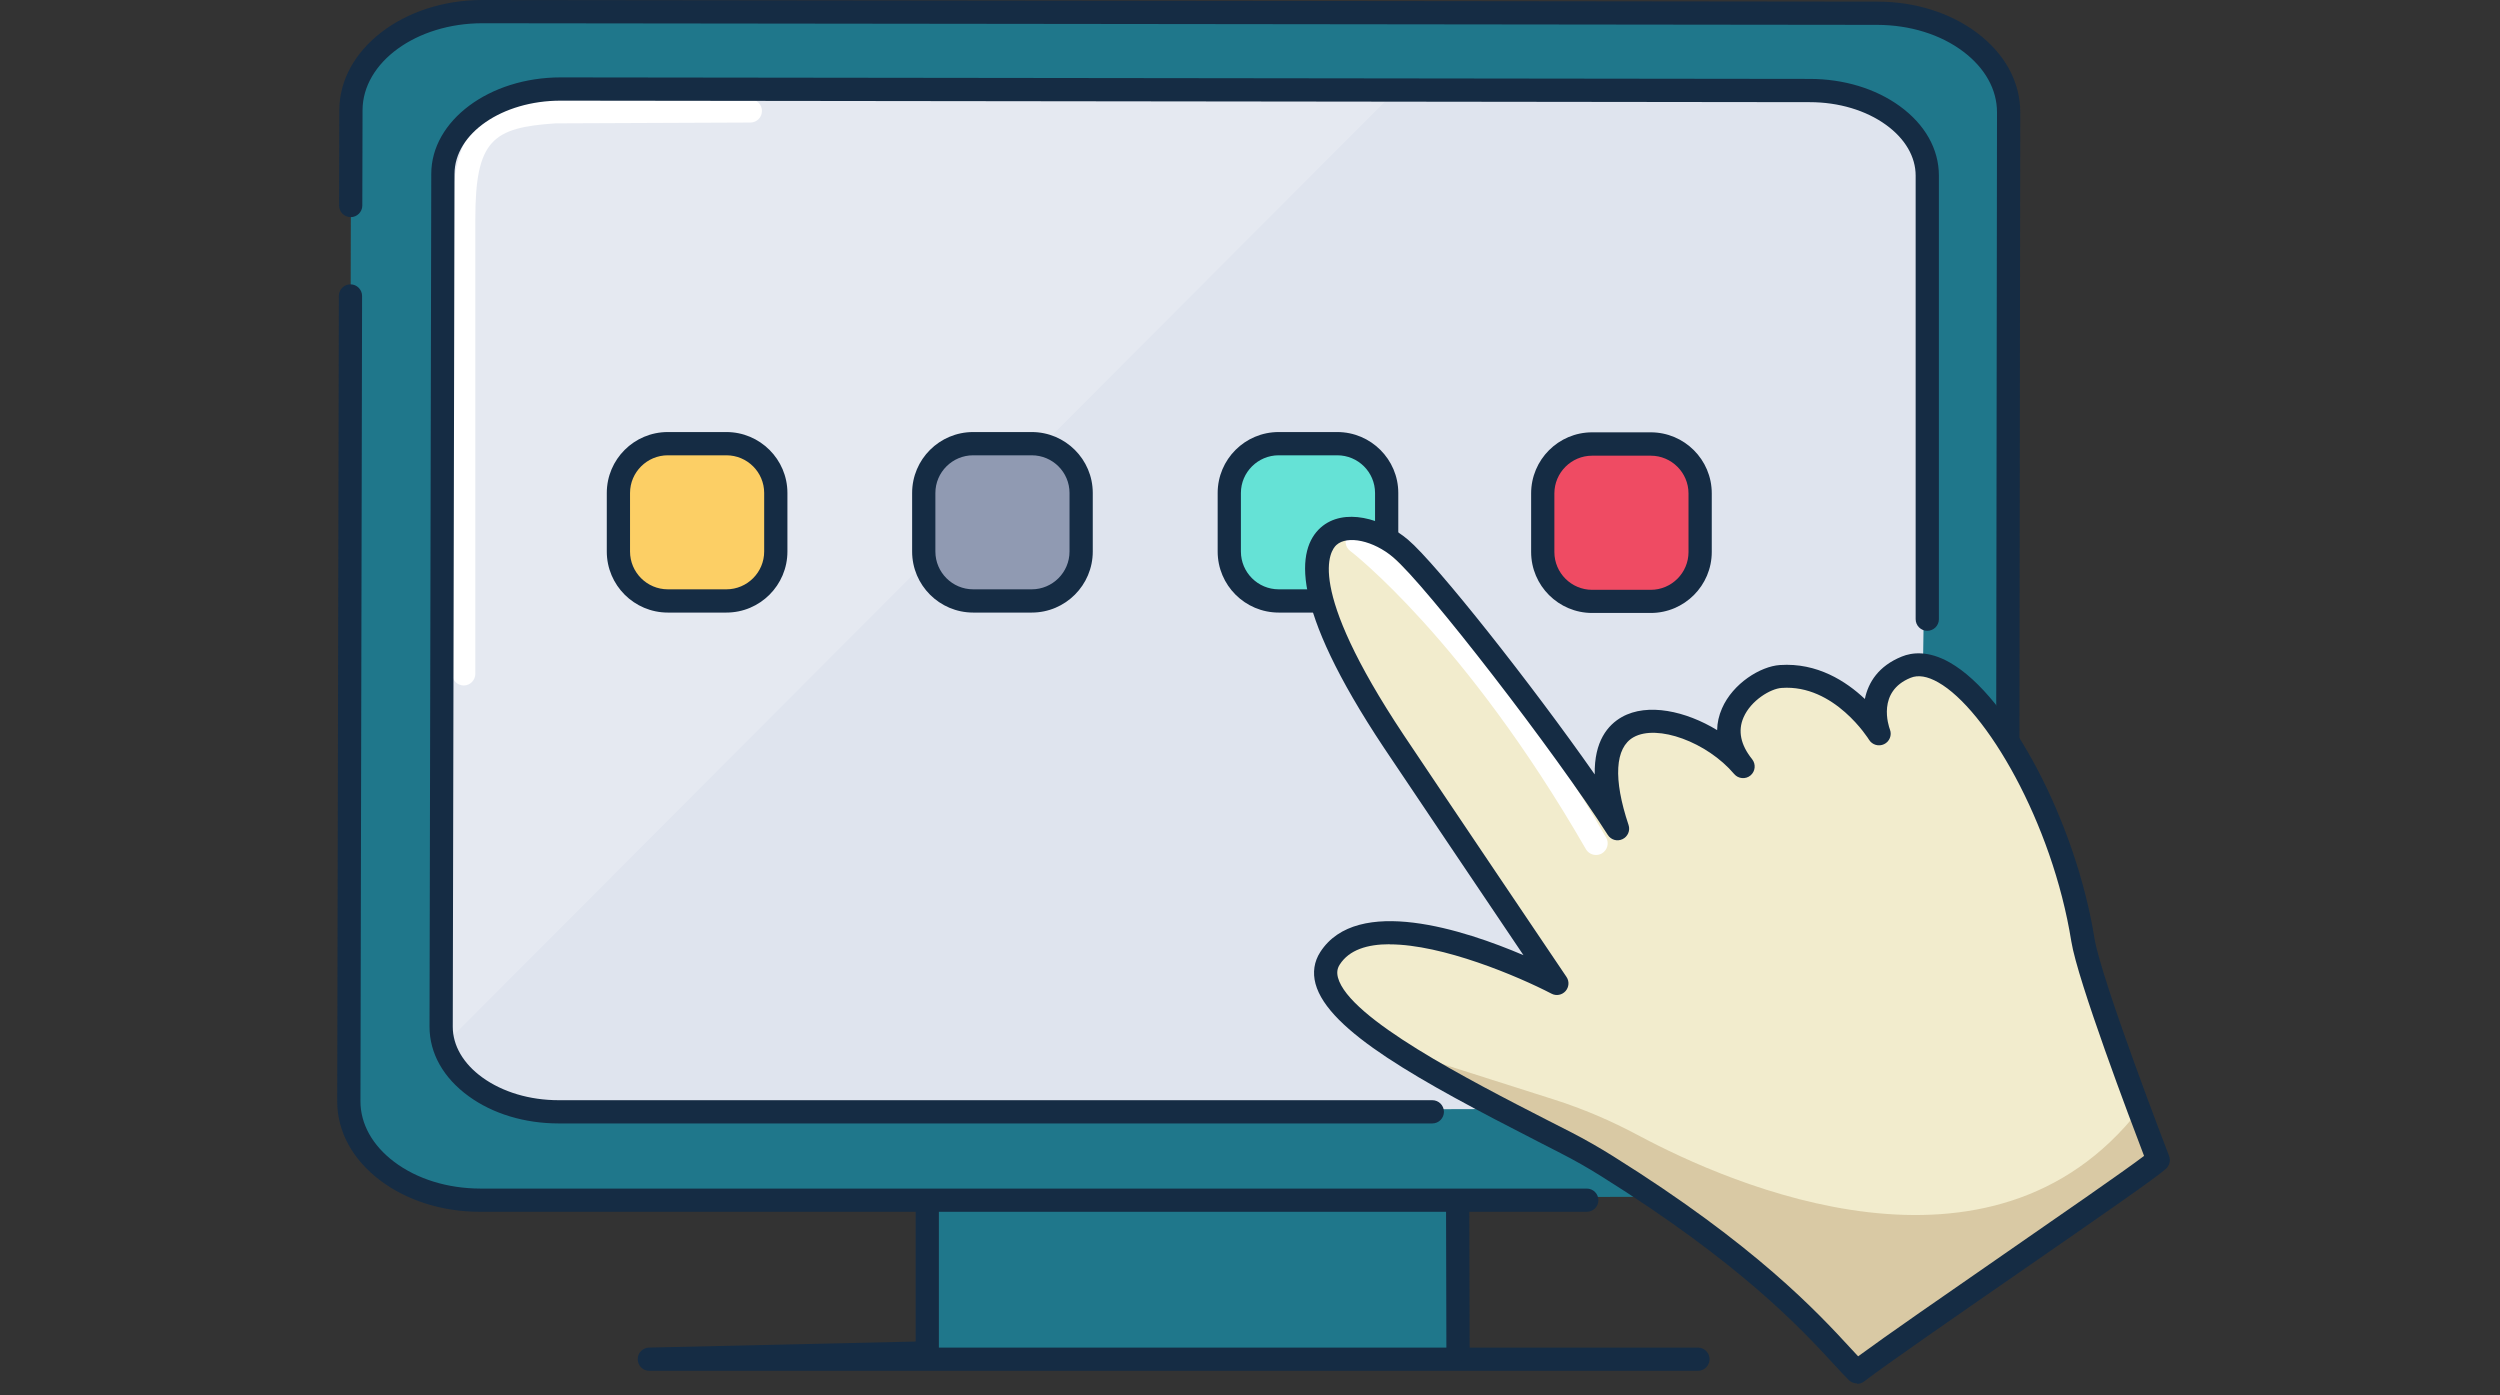 <svg width="215" height="120" viewBox="0 0 215 120" fill="none" xmlns="http://www.w3.org/2000/svg">
<rect x="0" y="0" width="215" height="120" fill="#333333" stroke="none"/>
<path d="M125.379 96.789H79.745V116.342H125.379V96.789Z" fill="#1F778B"/>
<path d="M146.022 117.891H55.843C55.293 117.891 54.853 117.451 54.843 116.902C54.833 116.352 55.273 115.902 55.823 115.892L78.745 115.372V99.507C78.745 98.958 79.195 98.508 79.745 98.508C80.294 98.508 80.744 98.958 80.744 99.507V115.892H146.022C146.572 115.892 147.022 116.342 147.022 116.892C147.022 117.441 146.572 117.891 146.022 117.891Z" fill="#152C44"/>
<path d="M161.587 102.866C167.835 102.866 172.893 99.057 172.893 94.369L172.753 9.647C172.753 4.959 167.705 1.15 161.467 1.14L41.517 1C35.27 1 30.201 4.789 30.191 9.477L30.011 94.709C30.011 99.397 35.06 103.206 41.297 103.216L161.587 102.866Z" fill="#1F778B"/>
<path d="M164.913 88.851C164.913 92.96 160.124 95.299 154.536 95.299L48.042 95.619C43.034 95.619 39.335 94.109 38.535 90.58C38.465 90.311 38.425 90.031 38.405 89.741V89.721C38.405 89.601 38.395 89.461 38.395 89.331V84.852L38.565 14.586V14.526C38.615 10.437 43.134 7.138 48.692 7.148L120.618 7.228H121.198L155.906 7.258C161.494 7.268 166.002 10.607 166.002 14.716L164.913 88.841V88.851Z" fill="#DFE4EE"/>
<path d="M39.887 58.952C39.337 58.952 38.887 58.502 38.887 57.953V18.846C38.887 11.348 40.867 9.049 47.724 8.609L64.529 8.539C65.079 8.539 65.528 8.989 65.528 9.539C65.528 10.088 65.088 10.538 64.529 10.538L47.784 10.608C42.366 10.968 40.877 12.028 40.877 18.856V57.953C40.877 58.502 40.427 58.952 39.877 58.952H39.887Z" fill="white"/>
<path d="M136.474 104.216H41.296C38.057 104.216 35.008 103.257 32.699 101.517C30.31 99.718 29 97.299 29 94.71L29.14 25.453C29.14 24.903 29.59 24.453 30.14 24.453C30.689 24.453 31.139 24.903 31.139 25.453L30.999 94.71C30.999 96.659 32.029 98.508 33.898 99.918C35.858 101.397 38.487 102.207 41.286 102.217H136.464C137.014 102.217 137.463 102.667 137.463 103.217C137.463 103.766 137.014 104.216 136.464 104.216H136.474Z" fill="#152C44"/>
<path d="M172.662 72.406C172.112 72.406 171.662 71.956 171.662 71.406L171.742 9.647C171.742 7.697 170.712 5.848 168.843 4.439C166.884 2.959 164.255 2.149 161.455 2.139L41.506 1.999H41.486C35.808 1.999 31.189 5.358 31.179 9.477L31.159 17.674C31.159 18.224 30.709 18.674 30.16 18.674C29.61 18.674 29.16 18.224 29.16 17.674L29.18 9.477C29.19 4.249 34.708 0 41.486 0H41.506L161.455 0.14C164.694 0.14 167.743 1.1 170.043 2.839C172.432 4.638 173.741 7.058 173.741 9.647L173.661 71.406C173.661 71.956 173.212 72.406 172.662 72.406Z" fill="#152C44"/>
<g opacity="0.2">
<path d="M120.18 7.656L38.538 89.499L38.408 89.629V88.639L38.568 13.514V13.454C38.618 9.366 42.676 7.656 48.234 7.666H120.19L120.18 7.656Z" fill="white"/>
</g>
<path d="M123.19 96.616H48.045C45.126 96.616 42.377 95.786 40.308 94.277C38.128 92.697 36.939 90.578 36.939 88.299L37.089 14.954C37.089 10.375 42.087 6.656 48.215 6.656H48.235L155.639 6.786C158.548 6.786 161.297 7.616 163.376 9.125C165.555 10.705 166.745 12.824 166.745 15.103V53.251C166.745 53.8 166.295 54.25 165.745 54.25C165.196 54.25 164.746 53.8 164.746 53.251V15.103C164.746 13.484 163.846 11.934 162.207 10.745C160.467 9.485 158.128 8.786 155.639 8.786L48.235 8.656H48.215C43.187 8.656 39.098 11.475 39.088 14.954L38.938 88.299C38.938 89.918 39.838 91.468 41.477 92.657C43.217 93.917 45.556 94.617 48.045 94.617H123.18C123.73 94.617 124.179 95.067 124.179 95.616C124.179 96.166 123.73 96.616 123.18 96.616H123.19Z" fill="#152C44"/>
<path d="M125.388 117.049C124.838 117.049 124.389 116.599 124.389 116.049L124.359 103.593C124.359 103.044 124.798 102.594 125.358 102.594C125.908 102.594 126.358 103.044 126.358 103.593L126.388 116.049C126.388 116.599 125.948 117.049 125.388 117.049Z" fill="#152C44"/>
<path d="M114.995 38.156H109.967C107.62 38.156 105.718 40.058 105.718 42.405V47.433C105.718 49.78 107.62 51.682 109.967 51.682H114.995C117.342 51.682 119.244 49.78 119.244 47.433V42.405C119.244 40.058 117.342 38.156 114.995 38.156Z" fill="#65E2D6"/>
<path d="M115.005 52.681H109.967C107.078 52.681 104.719 50.332 104.719 47.433V42.395C104.719 39.505 107.068 37.156 109.967 37.156H115.005C117.894 37.156 120.253 39.505 120.253 42.395V47.433C120.253 50.322 117.904 52.681 115.005 52.681ZM109.967 39.156C108.177 39.156 106.718 40.615 106.718 42.395V47.433C106.718 49.222 108.177 50.682 109.967 50.682H115.005C116.795 50.682 118.254 49.222 118.254 47.433V42.395C118.254 40.605 116.795 39.156 115.005 39.156H109.967Z" fill="#152C44"/>
<path d="M62.46 38.156H57.432C55.085 38.156 53.183 40.058 53.183 42.405V47.433C53.183 49.78 55.085 51.682 57.432 51.682H62.46C64.807 51.682 66.709 49.78 66.709 47.433V42.405C66.709 40.058 64.807 38.156 62.46 38.156Z" fill="#FCCF65"/>
<path d="M62.47 52.681H57.432C54.543 52.681 52.184 50.332 52.184 47.433V42.395C52.184 39.505 54.533 37.156 57.432 37.156H62.47C65.359 37.156 67.718 39.505 67.718 42.395V47.433C67.718 50.322 65.369 52.681 62.47 52.681ZM57.432 39.156C55.642 39.156 54.183 40.615 54.183 42.395V47.433C54.183 49.222 55.642 50.682 57.432 50.682H62.47C64.26 50.682 65.719 49.222 65.719 47.433V42.395C65.719 40.605 64.26 39.156 62.47 39.156H57.432Z" fill="#152C44"/>
<path d="M88.72 38.156H83.692C81.345 38.156 79.443 40.058 79.443 42.405V47.433C79.443 49.78 81.345 51.682 83.692 51.682H88.72C91.066 51.682 92.968 49.78 92.968 47.433V42.405C92.968 40.058 91.066 38.156 88.72 38.156Z" fill="#909AB2"/>
<path d="M88.73 52.681H83.692C80.802 52.681 78.443 50.332 78.443 47.433V42.395C78.443 39.505 80.793 37.156 83.692 37.156H88.73C91.619 37.156 93.978 39.505 93.978 42.395V47.433C93.978 50.322 91.629 52.681 88.73 52.681ZM83.692 39.156C81.902 39.156 80.443 40.615 80.443 42.395V47.433C80.443 49.222 81.902 50.682 83.692 50.682H88.73C90.519 50.682 91.979 49.222 91.979 47.433V42.395C91.979 40.605 90.519 39.156 88.73 39.156H83.692Z" fill="#152C44"/>
<path d="M141.953 38.188H136.925C134.579 38.188 132.677 40.09 132.677 42.436V47.464C132.677 49.811 134.579 51.713 136.925 51.713H141.953C144.3 51.713 146.202 49.811 146.202 47.464V42.436C146.202 40.09 144.3 38.188 141.953 38.188Z" fill="#EF4B63"/>
<path d="M141.964 52.715H136.925C134.036 52.715 131.677 50.365 131.677 47.466V42.428C131.677 39.539 134.026 37.18 136.925 37.18H141.964C144.853 37.18 147.212 39.529 147.212 42.428V47.466C147.212 50.355 144.863 52.715 141.964 52.715ZM136.925 39.189C135.136 39.189 133.676 40.648 133.676 42.438V47.476C133.676 49.266 135.136 50.725 136.925 50.725H141.964C143.753 50.725 145.212 49.266 145.212 47.476V42.438C145.212 40.648 143.753 39.189 141.964 39.189H136.925Z" fill="#152C44"/>
<path d="M163.926 57.363C160.017 58.943 161.586 63.101 161.586 63.101C161.586 63.101 158.387 57.803 153.139 58.163C150.91 58.313 146.551 61.772 149.89 65.91C145.782 61.052 134.915 58.713 139.084 71.249C134.565 64.131 128.957 56.124 120.43 47.147C116.372 42.878 107.105 44.587 119.85 63.741C122.439 67.63 133.856 84.554 133.856 84.554C133.856 84.554 118.211 76.447 114.372 82.395C111.333 87.113 127.588 94.021 136.365 99.159C146.851 105.297 157.178 115.474 159.677 117.973C163.596 114.974 183.899 101.238 185.578 99.739C185.578 99.739 179.71 84.544 179.11 80.805C177.131 68.439 168.894 55.364 163.916 57.363H163.926Z" fill="#F2ECCD"/>
<g opacity="0.2">
<path d="M185.6 99.723L159.699 117.957C156.18 113.519 149.753 108.061 147.193 106.421C141.115 102.512 136.737 97.764 126.52 94.025C126.52 94.025 123.171 92.156 120.033 90.227L133.598 94.545C136.117 95.345 138.556 96.385 140.886 97.634C148.913 101.933 171.265 111.709 183.971 95.445C184.721 97.434 185.59 99.733 185.59 99.733L185.6 99.723Z" fill="#733E00"/>
</g>
<path d="M137.257 73.528C136.907 73.528 136.577 73.348 136.387 73.028C125.98 54.964 116.214 47.446 116.114 47.377C115.674 47.047 115.584 46.417 115.924 45.977C116.254 45.537 116.883 45.447 117.323 45.777C117.733 46.087 127.49 53.574 138.126 72.028C138.406 72.508 138.236 73.118 137.756 73.398C137.596 73.488 137.426 73.528 137.257 73.528Z" fill="white"/>
<path d="M159.699 118.972C159.439 118.972 159.189 118.872 158.989 118.682C158.629 118.323 158.209 117.863 157.709 117.323C154.92 114.294 149.722 108.666 137.676 101.138C136.546 100.429 135.387 99.769 134.227 99.179L132.238 98.159C122.081 92.961 114.224 88.653 113.134 84.604C112.874 83.634 113.014 82.695 113.544 81.875C116.713 76.956 125.94 79.975 131.018 82.145C127.619 77.096 120.922 67.16 119.022 64.311C110.815 51.975 111.535 47.206 113.574 45.377C115.563 43.608 118.922 44.587 121.081 46.407C123.541 48.486 131.798 58.953 137.146 66.6C137.096 63.751 138.266 62.351 139.485 61.662C141.695 60.422 144.984 61.152 147.673 62.791C147.683 62.161 147.823 61.532 148.092 60.922C149.032 58.763 151.411 57.303 153.071 57.193C156.28 56.973 158.769 58.593 160.378 60.112C160.668 58.693 161.548 57.273 163.557 56.463C164.417 56.113 165.827 55.923 167.676 56.973C172.824 59.882 178.522 70.739 180.122 80.675C180.702 84.264 186.48 99.259 186.54 99.409C186.69 99.799 186.58 100.239 186.27 100.518C185.41 101.288 180.831 104.467 173.404 109.605C167.886 113.424 162.178 117.373 160.318 118.802C160.138 118.942 159.928 119.012 159.709 119.012L159.699 118.972ZM119.492 81.205C117.593 81.205 116.033 81.685 115.223 82.944C114.994 83.294 114.954 83.644 115.064 84.074C116.013 87.593 126.32 92.871 133.148 96.37L135.147 97.389C136.346 98.009 137.556 98.699 138.736 99.439C151.001 107.106 156.32 112.874 159.169 115.963C159.399 116.203 159.599 116.433 159.799 116.643C162.178 114.894 167.286 111.355 172.244 107.926C177.353 104.387 182.621 100.748 184.39 99.409C183.221 96.36 178.672 84.334 178.132 80.955C176.493 70.709 170.785 60.992 166.686 58.683C165.757 58.153 164.957 58.023 164.307 58.293C161.418 59.462 162.408 62.411 162.538 62.751C162.718 63.231 162.498 63.781 162.028 64.001C161.568 64.221 161.008 64.061 160.738 63.621C160.708 63.571 157.769 58.833 153.221 59.162C152.281 59.222 150.582 60.222 149.942 61.702C149.442 62.851 149.692 64.061 150.682 65.29C151.022 65.72 150.962 66.34 150.542 66.69C150.122 67.04 149.492 66.98 149.142 66.57C146.813 63.821 142.524 62.251 140.485 63.401C138.886 64.301 138.726 66.98 140.055 70.948C140.215 71.428 139.995 71.948 139.535 72.168C139.076 72.388 138.536 72.228 138.266 71.798C133.807 64.781 122.601 50.275 119.812 47.926C118.123 46.497 115.883 46.007 114.934 46.867C114.404 47.346 112.174 50.365 120.712 63.201C123.271 67.04 134.597 83.844 134.717 84.014C134.977 84.394 134.937 84.894 134.637 85.234C134.337 85.573 133.837 85.674 133.427 85.454C130.518 83.944 124.051 81.215 119.512 81.215L119.492 81.205Z" fill="#152C44"/>
</svg>
